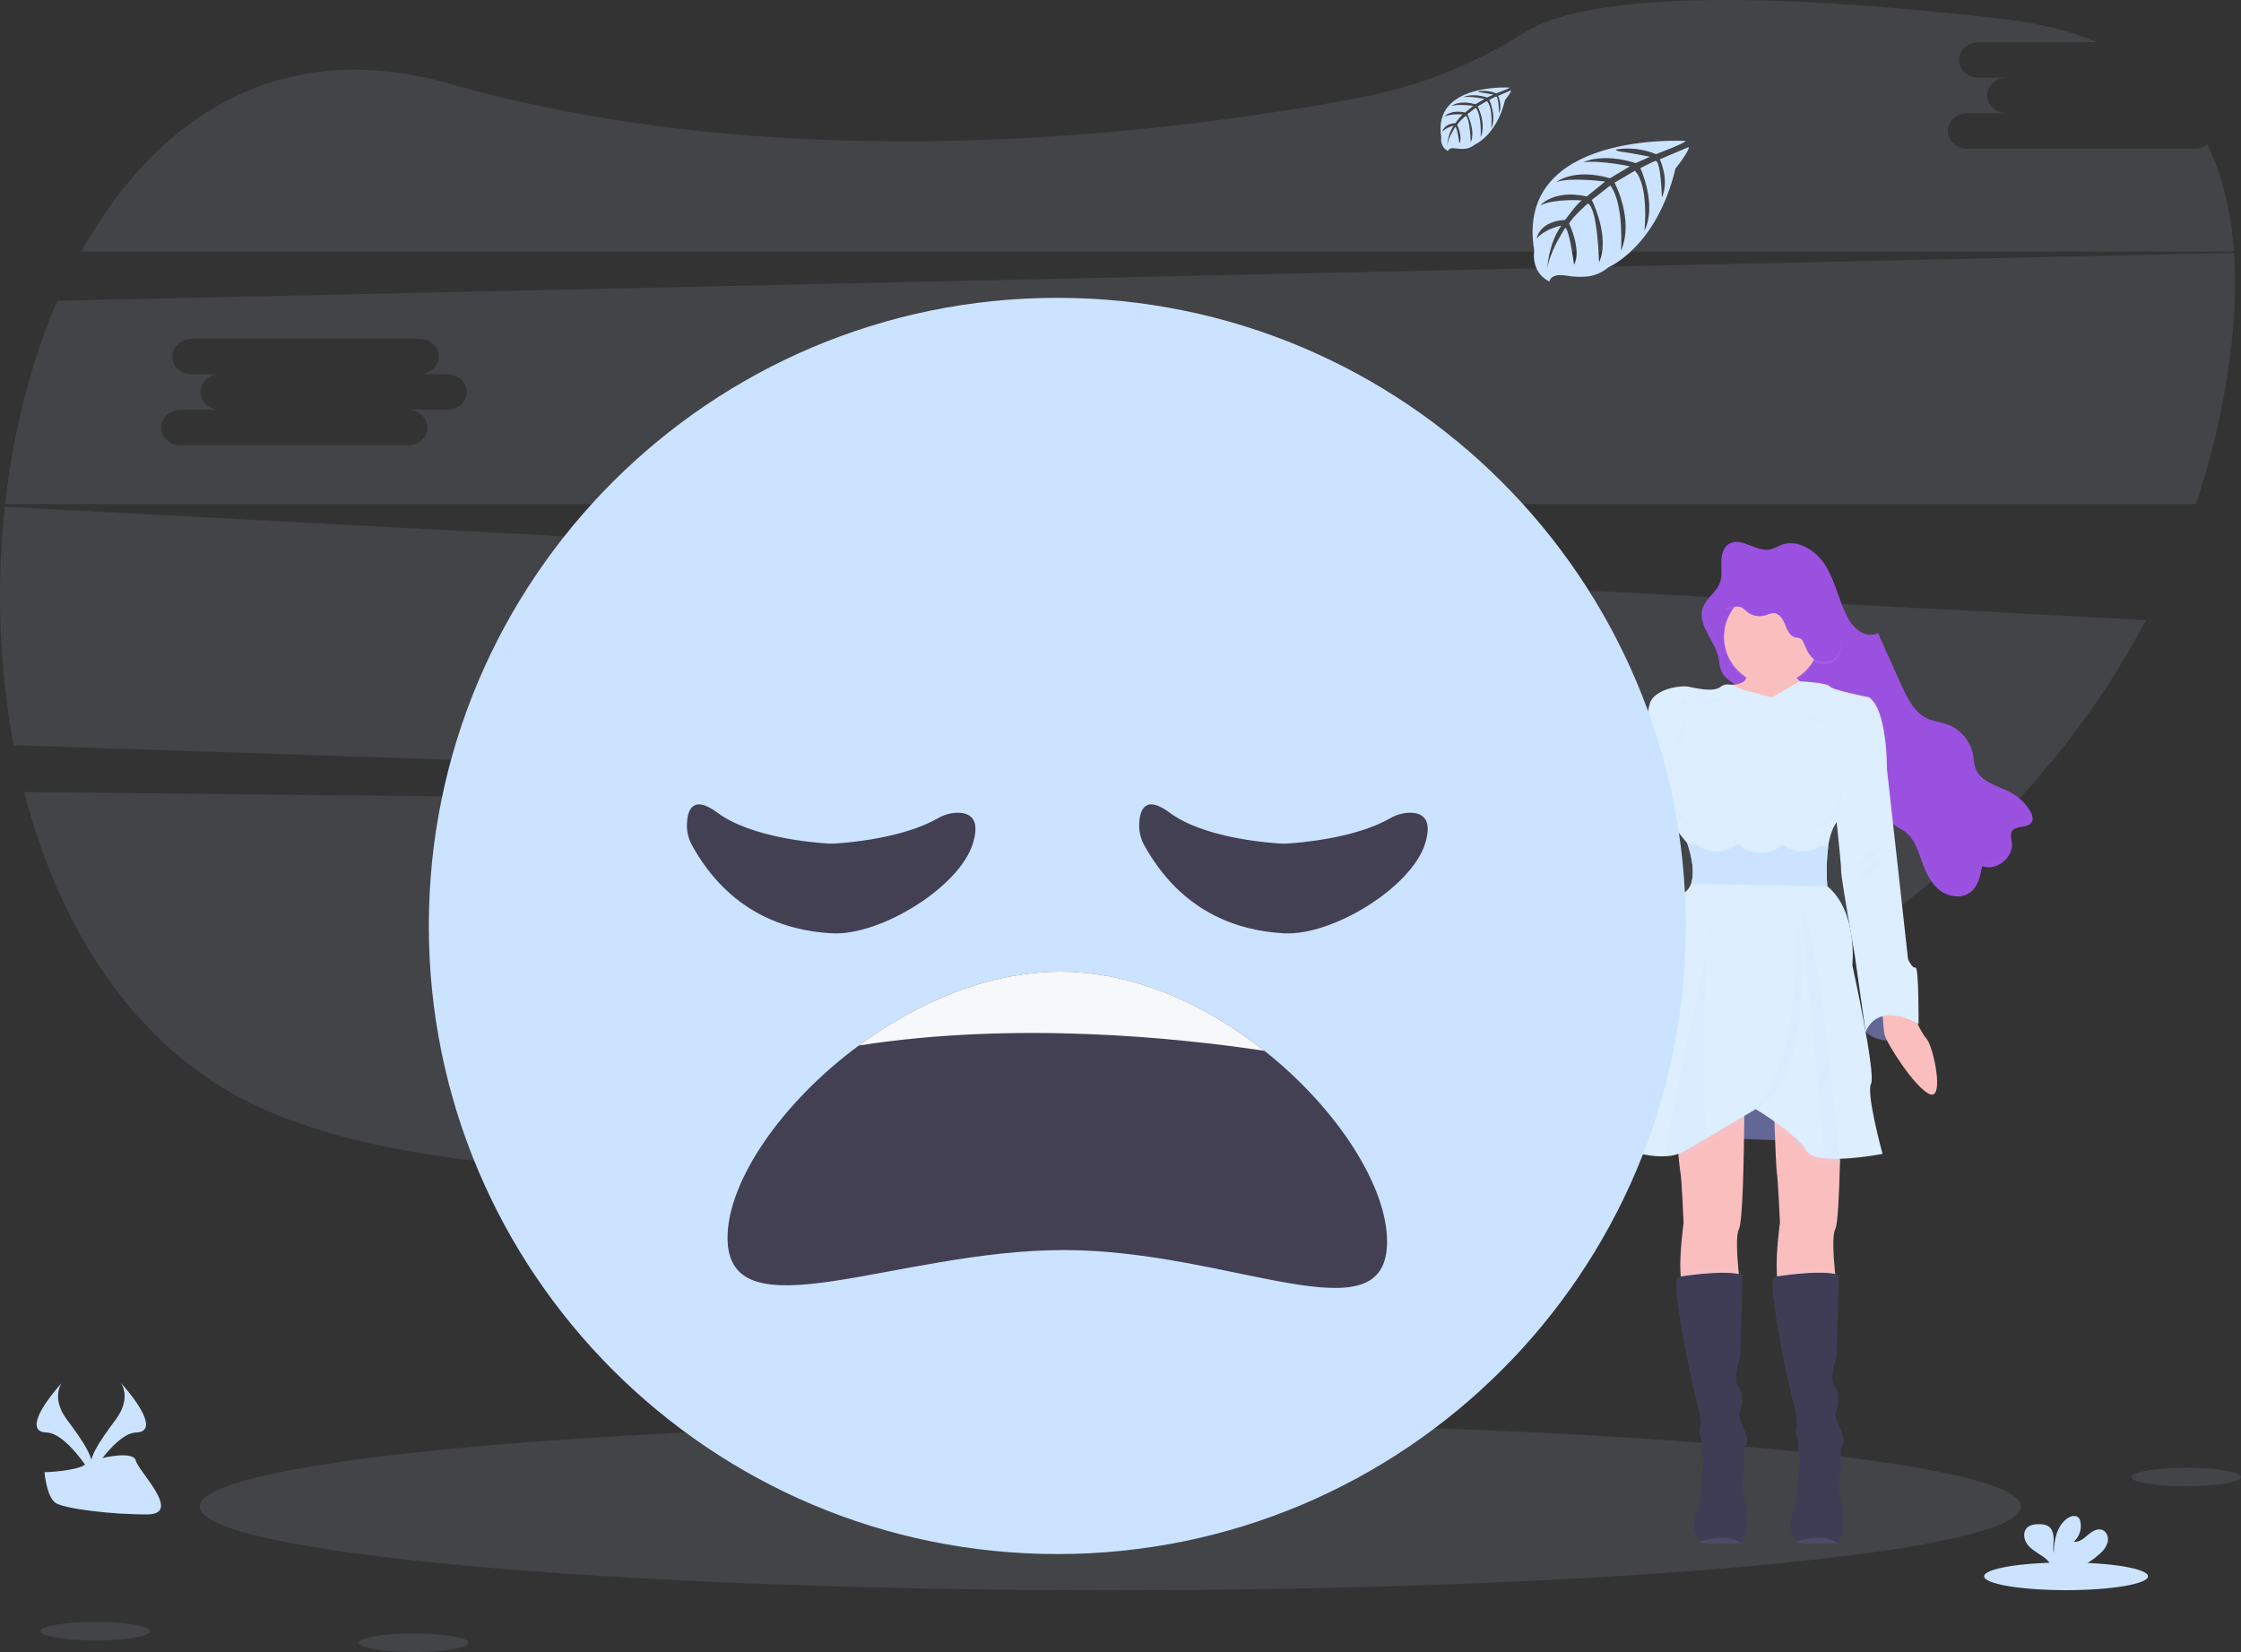 <svg width="430" height="317" viewBox="0 0 430 317" fill="none" xmlns="http://www.w3.org/2000/svg">
<rect x="0" y="0" width="430" height="317" fill="#333333" stroke="none"/>
<g clip-path="url(#clip0)">
<path opacity="0.1" d="M4.628 151.981C11.418 178.208 25.78 200.879 48.476 211.868C95.658 234.707 202.065 222.929 281.481 209.407C322.561 202.414 358.668 183.115 384.898 155.955L4.628 151.981Z" fill="#CCE3FF"/>
<path opacity="0.1" d="M421.079 28.532H377.505C375.438 28.532 373.741 27 373.741 25.129C373.741 23.257 375.438 21.722 377.505 21.722H385.042C382.97 21.722 381.278 20.191 381.278 18.315C381.278 16.44 382.97 14.912 385.042 14.912H379.663C377.591 14.912 375.895 13.381 375.895 11.506C375.895 9.63 377.591 8.103 379.663 8.103H402.406C397.359 5.982 391.461 4.474 384.663 3.68C322.646 -3.52 300.506 1.243 292.695 6.138C282.96 12.315 272.146 16.602 260.821 18.772C222.56 25.91 151.005 34.497 86.151 16.038C53.917 6.845 29.958 22.359 15.601 48.292H428.647C428.108 40.756 426.493 33.794 423.53 27.703C422.828 28.245 421.966 28.536 421.079 28.532V28.532Z" fill="#CCE3FF"/>
<path opacity="0.1" d="M0.934 97.239C-0.739 112.492 -0.17 127.907 2.623 142.995L385.191 155.65C395.722 144.733 404.67 132.396 411.772 118.996L0.934 97.239ZM152.245 129.88H144.712C146.784 129.88 148.48 131.416 148.48 133.287C148.48 135.158 146.784 136.69 144.712 136.69H101.138C99.07 136.69 97.374 135.158 97.374 133.287C97.374 131.416 99.07 129.88 101.138 129.88H108.675C106.603 129.88 104.91 128.349 104.91 126.478C104.91 124.606 106.603 123.071 108.675 123.071H103.292C101.22 123.071 99.524 121.539 99.524 119.668C99.524 117.797 101.22 116.261 103.292 116.261H146.866C148.938 116.261 150.63 117.793 150.63 119.668C150.63 121.543 148.938 123.071 146.866 123.071H152.245C154.316 123.071 156.009 124.602 156.009 126.478C156.009 128.353 154.316 129.88 152.245 129.88Z" fill="#CCE3FF"/>
<path opacity="0.1" d="M428.663 48.526L10.992 57.707C5.911 69.517 2.541 82.871 0.989 96.709H421.346C424.081 88.613 426.111 80.295 427.413 71.85C428.667 63.72 429.168 55.855 428.663 48.526ZM85.791 78.628H78.259C80.331 78.628 82.027 80.163 82.027 82.035C82.027 83.906 80.331 85.442 78.259 85.442H34.685C32.617 85.442 30.921 83.906 30.921 82.035C30.921 80.163 32.617 78.628 34.685 78.628H42.222C40.15 78.628 38.457 77.097 38.457 75.225C38.457 73.354 40.15 71.819 42.222 71.819H36.839C34.767 71.819 33.071 70.287 33.071 68.416C33.071 66.544 34.767 65.009 36.839 65.009H80.413C82.484 65.009 84.177 66.54 84.177 68.416C84.177 70.291 82.484 71.819 80.413 71.819H85.791C87.863 71.819 89.556 73.354 89.556 75.225C89.556 77.097 87.863 78.628 85.791 78.628Z" fill="#CCE3FF"/>
<path opacity="0.1" d="M213.073 305.151C309.571 305.151 387.798 297.958 387.798 289.086C387.798 280.214 309.571 273.021 213.073 273.021C116.575 273.021 38.348 280.214 38.348 289.086C38.348 297.958 116.575 305.151 213.073 305.151Z" fill="#CCE3FF"/>
<path d="M329.855 126.814C329.464 123.205 325.555 120.091 326.728 116.657C327.365 114.785 329.359 113.641 330.031 111.781C330.477 110.554 330.277 109.207 330.281 107.902C330.285 106.597 330.59 105.14 331.677 104.417C334.022 102.854 337.04 106.069 339.776 105.413C340.438 105.187 341.082 104.913 341.703 104.593C344.897 103.323 348.509 105.636 350.303 108.558C352.097 111.48 352.77 114.965 354.31 118.036C354.836 119.222 355.65 120.257 356.679 121.048C357.742 121.783 359.196 122.06 360.345 121.474L364.821 131.436C365.994 134.003 367.339 136.785 369.903 137.914C371.052 138.418 372.334 138.531 373.523 138.941C374.814 139.396 375.963 140.183 376.855 141.221C377.747 142.26 378.35 143.515 378.604 144.86C378.757 145.735 378.761 146.641 379.07 147.473C380.066 150.161 383.495 150.763 385.993 152.162C387.438 152.976 388.649 154.148 389.511 155.564C389.902 156.24 390.238 157.127 389.819 157.791C389.065 159.01 386.77 158.291 386.043 159.53C385.676 160.155 385.934 160.936 386.043 161.655C386.399 164.55 383.065 167.203 380.321 166.21C379.988 168.074 379.539 170.117 378.03 171.246C376.408 172.457 374.004 172.137 372.366 170.949C370.728 169.762 369.735 167.882 369.023 165.988C368.16 163.683 367.515 161.081 365.548 159.6C364.837 159.069 363.985 158.725 363.289 158.19C361.725 156.994 360.944 155.021 360.385 153.111C359.661 150.728 359.087 148.278 358.039 146.028C356.991 143.778 355.334 141.684 353.063 140.656C350.933 139.699 348.478 139.762 346.277 138.984C342.489 137.648 339.686 134.464 335.918 132.964C334.713 132.458 333.572 131.813 332.517 131.042C330.621 129.795 330.105 129.073 329.855 126.814Z" fill="#9B51E0"/>
<g opacity="0.1">
<path opacity="0.1" d="M330.207 111.014C330.287 110.862 330.358 110.704 330.418 110.542C330.859 109.315 330.664 107.967 330.668 106.662C330.668 106.227 330.708 105.793 330.789 105.365C330.428 106.137 330.253 106.983 330.277 107.834C330.273 108.885 330.398 109.987 330.207 111.014Z" fill="#CCE3FF"/>
<path opacity="0.1" d="M378.397 170.019C376.775 171.226 374.37 170.91 372.733 169.718C371.095 168.527 370.098 166.655 369.406 164.753C368.542 162.448 367.901 159.846 365.931 158.365C365.223 157.834 364.367 157.486 363.675 156.955C362.112 155.759 361.33 153.786 360.767 151.895C360.044 149.512 359.473 147.063 358.422 144.812C357.37 142.562 355.721 140.468 353.445 139.441C351.319 138.484 348.864 138.546 346.663 137.769C342.872 136.432 340.069 133.248 336.304 131.748C335.099 131.241 333.957 130.596 332.9 129.826C331.047 128.549 330.554 127.826 330.281 125.572C329.89 122.188 326.45 119.239 326.985 116.051C326.898 116.223 326.821 116.401 326.755 116.582C325.582 120.02 329.491 123.134 329.882 126.74C330.136 128.994 330.664 129.717 332.501 130.994C333.558 131.764 334.701 132.409 335.906 132.916C339.67 134.417 342.473 137.604 346.265 138.937C348.465 139.718 350.92 139.652 353.047 140.609C355.322 141.636 356.956 143.734 358.023 145.981C359.09 148.227 359.661 150.669 360.368 153.064C360.943 154.955 361.697 156.927 363.277 158.123C363.984 158.654 364.84 159.002 365.532 159.533C367.487 161.014 368.143 163.616 369.007 165.921C369.719 167.816 370.716 169.691 372.353 170.879C373.991 172.066 376.395 172.387 378.018 171.179C379.053 170.398 379.581 169.206 379.929 167.929C379.62 168.753 379.09 169.476 378.397 170.019V170.019Z" fill="#CCE3FF"/>
<path opacity="0.1" d="M386.429 158.302C386.28 158.582 386.215 158.9 386.242 159.216C387.125 158.345 389.119 158.857 389.815 157.735C389.976 157.458 390.04 157.135 389.994 156.817C389.088 157.677 387.094 157.165 386.429 158.302Z" fill="#CCE3FF"/>
<path opacity="0.1" d="M380.688 164.983C380.613 165.373 380.539 165.791 380.445 166.198C382.838 166.944 385.601 165.026 385.992 162.604C385.042 164.467 382.697 165.713 380.688 164.983Z" fill="#CCE3FF"/>
</g>
<path d="M334.905 128.693C334.905 128.693 336.207 131.318 332.364 131.373C328.522 131.428 334.839 148.422 334.839 148.422L341.226 156.548L349.173 152.251L349.63 140.398L350.217 133.237C350.217 133.237 342.79 130.826 344.158 127.638C345.526 124.45 334.905 128.693 334.905 128.693Z" fill="#FBBEBE"/>
<path d="M357.973 197.984C357.973 197.984 362.663 202.598 368.136 196.476L363.934 192.019H358.618L357.973 197.984Z" fill="#575A89"/>
<path opacity="0.1" d="M358.48 192.019L357.835 197.984C357.835 197.984 362.526 202.598 367.999 196.476" fill="#CCE3FF"/>
<path d="M366.373 192.831C366.373 192.831 368.261 197.781 369.629 199.277C370.997 200.774 373.147 211.126 370.282 209.954C367.417 208.782 361.944 200.059 361.616 198.562C361.287 197.066 361.162 192.831 361.162 192.831H366.373Z" fill="#FBBEBE"/>
<path d="M325.395 218.225L350.67 219.202L347.738 208.521L335.007 208.263L325.395 218.225Z" fill="#575A89"/>
<path opacity="0.1" d="M328.909 218.225L354.188 219.202L351.257 208.521L338.521 208.263L328.909 218.225Z" fill="#CCE3FF"/>
<path d="M333.666 235.856C333.068 236.969 333.299 240.821 333.568 243.669C333.74 245.482 333.928 246.877 333.928 246.877C333.928 246.877 324.48 249.807 323.049 247.268C322.686 246.623 322.506 245.494 322.443 244.169C322.248 240.263 323.049 234.633 323.049 234.633C323.049 234.633 322.658 225.976 322.463 225.128C322.385 224.788 322.263 223.71 322.146 222.541C321.974 220.807 321.81 218.877 321.81 218.877L334.71 212.04C334.71 212.04 334.71 213.321 334.686 215.294C334.616 221.491 334.409 234.488 333.666 235.856Z" fill="#FBBEBE"/>
<path opacity="0.1" d="M333.928 246.877C333.928 246.877 324.48 249.807 323.049 247.268C322.686 246.623 322.506 245.494 322.443 244.17C324.398 243.873 330.347 243.052 333.568 243.67C333.74 245.482 333.928 246.877 333.928 246.877Z" fill="#CCE3FF"/>
<path d="M334.252 296.102H334.104C332.966 296.145 326.501 296.102 326.501 296.102C326.406 296.003 326.317 295.899 326.235 295.789C325.664 295.074 325.286 294.224 325.139 293.321C324.992 292.418 325.08 291.492 325.395 290.633C326.567 287.441 326.696 281.581 326.696 281.581C326.696 281.581 327.154 280.084 326.763 279.236C326.372 278.389 326.63 277.088 326.63 277.088C326.57 276.573 326.438 276.07 326.239 275.591C325.915 274.81 326.305 273.376 326.305 273.376C326.261 271.987 326.041 270.609 325.653 269.274C325.066 267.583 320.766 247.463 321.81 245.052C321.81 245.052 330.93 243.489 334.385 244.661L333.928 260.289C333.928 260.289 332.298 264.977 333.666 266.215C335.034 267.454 333.733 271.294 333.733 271.294C333.733 271.294 333.537 272.009 334.71 274.419C335.882 276.83 334.71 277.936 334.71 277.936V282.557C334.71 282.557 333.799 285.683 334.839 288.222C335.879 290.761 334.71 296.02 334.252 296.102Z" fill="#3F3D56"/>
<path d="M352.152 235.856C351.554 236.969 351.784 240.822 352.054 243.67C352.226 245.482 352.414 246.877 352.414 246.877C352.414 246.877 342.966 249.807 341.535 247.268C341.172 246.623 340.992 245.494 340.929 244.17C340.734 240.263 341.535 234.633 341.535 234.633C341.535 234.633 341.144 225.976 340.949 225.128C340.843 224.671 340.659 220.311 340.515 216.4C340.394 213.064 340.296 210.048 340.296 210.048L353.196 212.04C353.196 212.04 353.196 217.709 353.035 223.534C352.895 229.183 352.633 234.973 352.152 235.856Z" fill="#FBBEBE"/>
<path opacity="0.1" d="M352.414 246.877C352.414 246.877 342.966 249.807 341.535 247.268C341.172 246.623 340.992 245.494 340.929 244.17C342.884 243.873 348.833 243.052 352.054 243.67C352.226 245.482 352.414 246.877 352.414 246.877Z" fill="#CCE3FF"/>
<path d="M352.738 296.102H352.59C351.452 296.145 344.987 296.102 344.987 296.102C344.892 296.003 344.803 295.899 344.721 295.79C344.15 295.074 343.772 294.224 343.625 293.321C343.478 292.418 343.566 291.492 343.88 290.633C345.053 287.425 345.17 281.565 345.17 281.565C345.17 281.565 345.628 280.069 345.237 279.221C344.846 278.373 345.104 277.072 345.104 277.072C345.044 276.558 344.912 276.054 344.713 275.576C344.389 274.794 344.78 273.361 344.78 273.361C344.735 271.971 344.516 270.593 344.127 269.259C343.54 267.567 339.24 247.447 340.284 245.037C340.284 245.037 349.404 243.474 352.86 244.646L352.402 260.273C352.402 260.273 350.772 264.961 352.14 266.2C353.508 267.438 352.207 271.278 352.207 271.278C352.207 271.278 352.011 271.993 353.184 274.404C354.357 276.814 353.184 277.92 353.184 277.92V282.542C353.184 282.542 352.273 285.667 353.313 288.206C354.353 290.746 353.196 296.02 352.738 296.102Z" fill="#3F3D56"/>
<path opacity="0.1" d="M339.987 131.764C345.06 131.764 349.173 127.654 349.173 122.583C349.173 117.513 345.06 113.402 339.987 113.402C334.914 113.402 330.801 117.513 330.801 122.583C330.801 127.654 334.914 131.764 339.987 131.764Z" fill="#CCE3FF"/>
<path d="M339.987 131.374C345.06 131.374 349.173 127.263 349.173 122.193C349.173 117.122 345.06 113.012 339.987 113.012C334.914 113.012 330.801 117.122 330.801 122.193C330.801 127.263 334.914 131.374 339.987 131.374Z" fill="#FBBEBE"/>
<path opacity="0.1" d="M321.81 218.877L334.71 212.04C334.71 212.04 334.71 213.321 334.686 215.294C332.802 216.42 329.96 218.111 327.228 219.709C325.743 220.58 324.292 221.424 323.049 222.131C322.76 222.288 322.458 222.419 322.146 222.522C321.974 220.807 321.81 218.877 321.81 218.877Z" fill="#CCE3FF"/>
<path opacity="0.1" d="M353.196 212.025C353.196 212.025 353.196 217.693 353.035 223.518H352.988C352.025 223.553 351.06 223.523 350.1 223.429C348.415 223.249 347.066 222.803 346.582 221.921C345.6 220.202 342.852 218.014 340.53 216.385C340.409 213.048 340.312 210.032 340.312 210.032L353.196 212.025Z" fill="#CCE3FF"/>
<path d="M350.795 162.373C350.468 164.916 350.405 167.486 350.608 170.042C356.534 174.926 355.427 185.212 355.427 185.212C355.427 185.212 359.989 206.051 359.012 207.938C358.035 209.825 361.224 221.417 361.224 221.417C358.506 221.932 355.753 222.248 352.988 222.362C352.024 222.396 351.059 222.366 350.099 222.272C348.415 222.093 347.066 221.647 346.581 220.764C344.76 217.576 336.875 212.822 336.875 212.822C336.875 212.822 331.879 215.814 327.228 218.537C325.742 219.409 324.292 220.252 323.049 220.96C322.04 221.494 320.926 221.8 319.785 221.854C314.254 222.264 306.885 218.803 308.058 217.576C309.493 216.076 316.595 189.772 316.595 189.772C316.595 189.772 320.176 173.492 323.303 171.214C323.851 170.801 324.26 170.23 324.476 169.578C325.547 166.604 323.757 161.838 323.757 161.838C323.757 161.838 313.66 149.403 314.113 148.684C314.566 147.965 314.57 144.129 314.57 144.129C314.57 144.129 315.81 138.073 316.525 135.143C317.24 132.213 322.388 131.494 323.886 131.756C325.383 132.018 328.768 132.928 330.199 131.756C331.629 130.584 334.045 132.213 334.045 132.213L339.979 133.846L345.315 130.721C345.315 130.721 350.662 130.994 351.12 131.709C351.577 132.424 358.613 133.795 358.613 133.795C362.194 136.202 362.065 147.664 362.065 147.664C362.065 147.664 353.465 155.15 351.706 158.994C351.25 160.074 350.944 161.211 350.795 162.373V162.373Z" fill="#DCEEFF"/>
<path d="M360.118 146.078L362.073 147.641L364.094 165.807L366.111 184.04C366.111 184.04 366.893 185.865 367.545 185.669C368.198 185.474 368.132 196.476 368.132 196.476C368.132 196.476 360.65 191.877 357.968 197.984L355.881 183.259C355.881 183.259 353.207 168.218 353.273 167.046C353.34 165.874 351.905 153.177 351.905 153.177L360.118 146.078Z" fill="#DCEEFF"/>
<path opacity="0.1" d="M334.104 296.114C332.967 296.157 326.501 296.114 326.501 296.114C326.407 296.015 326.318 295.91 326.235 295.801C327.889 295.239 331.462 294.395 334.104 296.114Z" fill="#CCE3FF"/>
<path opacity="0.1" d="M352.597 296.114C351.46 296.157 344.994 296.114 344.994 296.114C344.9 296.015 344.811 295.91 344.729 295.801C346.374 295.239 349.947 294.395 352.597 296.114Z" fill="#CCE3FF"/>
<path opacity="0.1" d="M327.689 181.595C326.692 191.151 327.021 210.114 327.228 218.537C325.742 219.408 324.292 220.252 323.049 220.959C322.04 221.494 320.926 221.8 319.785 221.854C319.371 219.307 325.109 193.143 327.689 181.595Z" fill="#CCE3FF"/>
<path opacity="0.1" d="M328.909 176.172C328.882 176.309 328.409 178.387 327.689 181.594C327.971 178.856 328.362 176.891 328.909 176.172Z" fill="#CCE3FF"/>
<path opacity="0.1" d="M344.779 175.141C344.779 175.141 350.318 209.911 333.916 214.208C333.912 214.193 345.264 212.47 344.779 175.141Z" fill="#CCE3FF"/>
<path opacity="0.1" d="M352.989 222.362C352.025 222.396 351.06 222.366 350.1 222.272L345.675 174.73C348.497 176.574 351.875 210.313 352.989 222.362Z" fill="#CCE3FF"/>
<path opacity="0.1" d="M333.146 116.793C333.44 116.77 333.735 116.801 334.018 116.883C334.433 117.09 334.806 117.371 335.12 117.711C335.63 118.137 336.239 118.427 336.891 118.553C337.544 118.68 338.217 118.639 338.849 118.434C339.295 118.235 339.768 118.103 340.253 118.044C340.999 118.044 341.644 118.591 342.031 119.216C342.418 119.841 342.618 120.583 342.95 121.251C343.282 121.919 343.814 122.552 344.545 122.716C344.895 122.73 345.24 122.809 345.561 122.95C345.758 123.11 345.909 123.319 345.999 123.556C346.609 124.873 347.093 126.428 348.395 127.072C348.874 127.294 349.396 127.407 349.923 127.404C350.46 127.444 350.998 127.347 351.487 127.123C351.968 126.854 352.366 126.458 352.636 125.978C353.449 124.634 353.543 122.97 353.352 121.411C353.113 119.445 352.412 117.563 351.307 115.918C350.143 114.255 348.558 112.931 346.714 112.08C344.87 111.23 342.833 110.884 340.812 111.078C340.106 111.157 339.407 111.288 338.72 111.468C336.234 112.133 333.795 113.375 332.286 115.457C331.921 115.977 331.52 116.471 331.086 116.934C331.77 116.868 332.458 116.809 333.146 116.793Z" fill="#CCE3FF"/>
<path d="M333.146 116.403C333.44 116.379 333.735 116.41 334.018 116.493C334.433 116.699 334.806 116.98 335.12 117.321C335.63 117.747 336.239 118.036 336.891 118.163C337.544 118.289 338.217 118.248 338.849 118.044C339.295 117.844 339.768 117.713 340.253 117.653C340.999 117.653 341.644 118.2 342.031 118.825C342.418 119.45 342.618 120.192 342.95 120.86C343.282 121.528 343.814 122.161 344.545 122.325C344.895 122.339 345.24 122.419 345.561 122.56C345.758 122.72 345.909 122.929 345.999 123.165C346.609 124.482 347.093 126.037 348.395 126.682C348.874 126.903 349.396 127.017 349.923 127.014C350.46 127.053 350.998 126.956 351.487 126.732C351.968 126.464 352.366 126.068 352.636 125.588C353.449 124.244 353.543 122.579 353.352 121.021C353.113 119.054 352.412 117.172 351.307 115.528C350.143 113.865 348.558 112.54 346.714 111.69C344.87 110.839 342.833 110.493 340.812 110.687C340.106 110.766 339.407 110.897 338.72 111.078C336.234 111.742 333.795 112.984 332.286 115.067C331.921 115.586 331.52 116.08 331.086 116.543C331.77 116.477 332.458 116.418 333.146 116.403Z" fill="#9B51E0"/>
<path opacity="0.1" d="M323.178 138.265C323.178 138.265 323.636 141.914 322.072 142.824C320.509 143.734 323.178 138.265 323.178 138.265Z" fill="#CCE3FF"/>
<path opacity="0.1" d="M356.338 166.526C356.338 166.526 360.052 161.057 360.576 162.62C361.099 164.182 356.338 166.526 356.338 166.526Z" fill="#CCE3FF"/>
<path opacity="0.1" d="M356.601 168.348C356.601 168.348 360.263 163.855 360.615 165.613C360.967 167.371 356.601 168.348 356.601 168.348Z" fill="#CCE3FF"/>
<path opacity="0.1" d="M345.843 162.999C344.514 163.018 343.218 162.592 342.16 161.788H341.84C340.743 162.79 339.303 163.331 337.818 163.3C337.045 163.318 336.277 163.179 335.561 162.892C334.844 162.604 334.192 162.174 333.647 161.628H333.221C332.095 162.544 330.682 163.032 329.23 163.006C327.779 162.979 326.384 162.44 325.293 161.483L323.765 161.456C323.765 161.456 325.555 166.222 324.484 169.195L350.608 169.66C350.406 167.104 350.469 164.534 350.796 161.991V161.956L349.361 161.929C348.329 162.644 347.099 163.018 345.843 162.999Z" fill="#CCE3FF"/>
<path opacity="0.1" d="M345.843 163.78C344.514 163.799 343.218 163.373 342.16 162.569H341.84C340.743 163.571 339.303 164.112 337.818 164.081C337.045 164.099 336.277 163.96 335.561 163.673C334.844 163.385 334.192 162.956 333.647 162.409H333.221C332.095 163.325 330.682 163.813 329.23 163.787C327.779 163.76 326.384 163.221 325.293 162.265L323.765 162.237C323.765 162.237 325.555 167.004 324.484 169.977L350.608 170.442C350.406 167.886 350.469 165.316 350.796 162.773V162.737L349.361 162.71C348.329 163.425 347.099 163.8 345.843 163.78Z" fill="#CCE3FF"/>
<path d="M345.843 163.39C344.514 163.409 343.218 162.982 342.16 162.179H341.84C340.743 163.18 339.303 163.722 337.818 163.691C337.045 163.709 336.277 163.57 335.561 163.282C334.844 162.995 334.192 162.565 333.647 162.019H333.221C332.095 162.935 330.682 163.423 329.23 163.396C327.779 163.37 326.384 162.831 325.293 161.874L323.765 161.847C323.765 161.847 325.555 166.613 324.484 169.586L350.608 170.051C350.406 167.495 350.469 164.925 350.796 162.382V162.347L349.361 162.319C348.329 163.035 347.099 163.409 345.843 163.39V163.39Z" fill="#CCE3FF"/>
<path opacity="0.1" d="M344.682 137.339C344.682 137.339 350.182 137.69 350.217 138.472C350.252 139.253 344.682 137.339 344.682 137.339Z" fill="#CCE3FF"/>
<path opacity="0.1" d="M331.321 134.007C331.321 134.007 325.821 134.358 325.786 135.14C325.751 135.921 331.321 134.007 331.321 134.007Z" fill="#CCE3FF"/>
<path opacity="0.1" d="M352.34 149.981C352.285 149.942 352.23 149.911 352.176 149.876C353.583 151.142 353.348 153.908 351.62 156.189C349.893 158.471 347.27 159.42 345.675 158.397C345.726 158.44 345.769 158.487 345.823 158.529C347.387 159.725 350.123 158.787 351.929 156.428C353.735 154.068 353.911 151.181 352.34 149.981Z" fill="#CCE3FF"/>
<path opacity="0.1" d="M322.127 155.896C320.735 153.388 320.915 150.618 322.49 149.567C322.432 149.595 322.369 149.618 322.311 149.649C320.583 150.61 320.356 153.49 321.787 156.084C323.218 158.678 325.798 159.991 327.525 159.045C327.582 159.012 327.637 158.976 327.689 158.936C325.966 159.717 323.519 158.405 322.127 155.896Z" fill="#CCE3FF"/>
<path opacity="0.1" d="M323.987 134.744L323.483 135.526L322.197 134.842L322.873 133.803C323.32 134.014 323.704 134.339 323.987 134.744V134.744Z" fill="#CCE3FF"/>
<path opacity="0.1" d="M352.598 124.817C352.327 125.297 351.93 125.694 351.449 125.962C350.959 126.186 350.422 126.283 349.885 126.243C349.357 126.247 348.835 126.133 348.357 125.911C347.055 125.263 346.57 123.708 345.96 122.395C345.883 122.158 345.746 121.946 345.562 121.778C345.245 121.634 344.904 121.551 344.557 121.532C343.826 121.368 343.298 120.731 342.962 120.067C342.626 119.403 342.426 118.668 342.043 118.031C341.66 117.395 341.011 116.836 340.265 116.859C339.779 116.924 339.306 117.062 338.861 117.27C338.229 117.472 337.555 117.512 336.903 117.385C336.251 117.258 335.642 116.968 335.132 116.543C334.818 116.202 334.445 115.921 334.03 115.715C333.747 115.632 333.452 115.601 333.158 115.625C332.709 115.625 332.263 115.668 331.814 115.703C331.591 115.995 331.352 116.274 331.098 116.539C331.782 116.48 332.47 116.422 333.158 116.406C333.452 116.383 333.747 116.413 334.03 116.496C334.445 116.703 334.818 116.983 335.132 117.324C335.642 117.75 336.251 118.039 336.903 118.166C337.555 118.294 338.229 118.254 338.861 118.051C339.306 117.843 339.779 117.705 340.265 117.641C341.011 117.641 341.656 118.188 342.043 118.813C342.43 119.438 342.63 120.18 342.962 120.848C343.294 121.516 343.826 122.149 344.557 122.313C344.904 122.332 345.245 122.415 345.562 122.559C345.758 122.719 345.909 122.928 345.999 123.165C346.609 124.481 347.094 126.036 348.396 126.681C348.874 126.903 349.396 127.016 349.924 127.013C350.461 127.052 350.998 126.956 351.488 126.732C351.969 126.463 352.366 126.067 352.637 125.587C353.244 124.483 353.515 123.226 353.419 121.969C353.389 122.973 353.107 123.952 352.598 124.817V124.817Z" fill="#9B51E0"/>
<path d="M317.549 167.929C319.492 167.929 321.068 166.862 321.068 165.546C321.068 164.23 319.492 163.163 317.549 163.163C315.606 163.163 314.031 164.23 314.031 165.546C314.031 166.862 315.606 167.929 317.549 167.929Z" fill="#575A89"/>
<path d="M202.874 298.201C269.476 298.201 323.467 244.24 323.467 177.676C323.467 111.113 269.476 57.152 202.874 57.152C136.272 57.152 82.281 111.113 82.281 177.676C82.281 244.24 136.272 298.201 202.874 298.201Z" fill="#CCE3FF"/>
<path d="M266.149 238.243C266.149 257.269 236.222 239.869 204.137 239.869C172.051 239.869 139.599 256.55 139.599 237.524C139.599 226.675 149.942 211.587 164.781 200.629C175.96 192.37 189.689 186.455 203.48 186.455C217.662 186.455 231.554 192.858 242.637 201.649C256.623 212.732 266.149 227.625 266.149 238.243Z" fill="#444053"/>
<path d="M242.633 201.641C225.578 199.074 194.732 195.945 164.781 200.621C175.961 192.362 189.689 186.447 203.48 186.447C217.658 186.447 231.551 192.85 242.633 201.641Z" fill="#F6F8FB"/>
<path opacity="0.05" d="M139.599 92.599C139.599 92.599 103.273 115.809 103.57 152.115C103.867 188.42 139.599 92.599 139.599 92.599Z" fill="#CCE3FF"/>
<path d="M323.42 27.047C323.42 27.047 290.506 25.066 294.388 48.116C294.388 48.116 293.606 52.187 297.312 54.038C297.312 54.038 297.371 52.331 300.685 52.909C301.867 53.107 303.067 53.165 304.262 53.081C305.877 52.972 307.411 52.338 308.632 51.276V51.276C308.632 51.276 317.885 47.459 321.485 32.344C321.485 32.344 324.147 29.047 324.042 28.203L318.487 30.57C318.487 30.57 320.383 34.575 318.878 37.903C318.878 37.903 318.698 30.719 317.631 30.871C317.416 30.906 314.746 32.258 314.746 32.258C314.746 32.258 318.01 39.236 315.528 44.303C315.528 44.303 316.462 35.708 313.706 32.762L309.797 35.044C309.797 35.044 313.613 42.248 311.025 48.127C311.025 48.127 311.689 39.111 308.976 35.599L305.431 38.361C305.431 38.361 309.016 45.463 306.83 50.339C306.83 50.339 306.545 39.841 304.665 39.048C304.665 39.048 301.565 41.783 301.092 42.904C301.092 42.904 303.547 48.057 302.026 50.776C302.026 50.776 301.092 43.783 300.326 43.744C300.326 43.744 297.238 48.377 296.913 51.558C296.913 51.558 297.05 46.83 299.575 43.303C299.575 43.303 296.589 43.814 294.849 45.752C294.849 45.752 295.33 42.474 300.322 42.189C300.322 42.189 302.874 38.673 303.559 38.462C303.559 38.462 298.575 38.044 295.553 39.384C295.553 39.384 298.211 36.294 304.469 37.696L307.987 34.844C307.987 34.844 301.428 33.946 298.645 34.938C298.645 34.938 301.846 32.203 308.93 34.196L312.741 31.918C312.741 31.918 307.147 30.715 303.813 31.137C303.813 31.137 307.331 29.242 313.855 31.297L316.591 30.074C316.591 30.074 312.491 29.27 311.291 29.145C310.091 29.019 310.028 28.683 310.028 28.683C312.632 28.26 315.303 28.57 317.74 29.578C317.74 29.578 323.518 27.41 323.42 27.047Z" fill="#CCE3FF"/>
<path d="M289.662 16.799C289.662 16.799 274.808 15.9 276.543 26.316C276.543 26.316 276.195 28.156 277.865 28.992C277.865 28.992 277.888 28.21 279.389 28.484C279.923 28.572 280.464 28.598 281.004 28.562C281.734 28.51 282.427 28.224 282.982 27.745V27.745C282.982 27.745 287.16 26.019 288.786 19.19C288.786 19.19 289.99 17.701 289.959 17.318L287.45 18.389C287.45 18.389 288.31 20.198 287.633 21.702C287.633 21.702 287.551 18.455 287.07 18.533C286.973 18.533 285.765 19.158 285.765 19.158C285.765 19.158 287.242 22.311 286.128 24.601C286.128 24.601 286.55 20.717 285.307 19.385L283.541 20.416C283.541 20.416 285.264 23.675 284.096 26.331C284.096 26.331 284.393 22.256 283.169 20.67L281.566 21.917C281.566 21.917 283.185 25.124 282.2 27.328C282.2 27.328 282.071 22.585 281.219 22.225C281.219 22.225 279.819 23.46 279.604 23.968C279.604 23.968 280.714 26.312 280.026 27.527C280.026 27.527 279.604 24.366 279.245 24.355C279.245 24.355 277.849 26.445 277.704 27.871C277.772 26.544 278.185 25.257 278.904 24.14C278.1 24.292 277.358 24.676 276.77 25.245C276.77 25.245 276.985 23.765 279.248 23.636C279.248 23.636 280.402 22.049 280.71 21.952C280.71 21.952 278.459 21.764 277.095 22.37C277.095 22.37 278.295 20.971 281.125 21.588L282.688 20.303C282.688 20.303 279.725 19.913 278.467 20.342C278.467 20.342 279.913 19.108 283.114 20.01L284.834 18.979C284.834 18.979 282.309 18.436 280.8 18.631C280.8 18.631 282.391 17.775 285.339 18.705L286.57 18.151C286.57 18.151 284.717 17.787 284.178 17.733C283.638 17.678 283.603 17.525 283.603 17.525C284.777 17.33 285.981 17.466 287.082 17.916C287.082 17.916 289.705 16.963 289.662 16.799Z" fill="#CCE3FF"/>
<path opacity="0.1" d="M419.473 285.199C425.287 285.199 430 284.403 430 283.421C430 282.439 425.287 281.644 419.473 281.644C413.659 281.644 408.946 282.439 408.946 283.421C408.946 284.403 413.659 285.199 419.473 285.199Z" fill="#CCE3FF"/>
<path opacity="0.1" d="M18.282 314.769C24.096 314.769 28.809 313.973 28.809 312.991C28.809 312.01 24.096 311.214 18.282 311.214C12.469 311.214 7.755 312.01 7.755 312.991C7.755 313.973 12.469 314.769 18.282 314.769Z" fill="#CCE3FF"/>
<path opacity="0.1" d="M79.392 317C85.206 317 89.919 316.205 89.919 315.223C89.919 314.241 85.206 313.445 79.392 313.445C73.578 313.445 68.865 314.241 68.865 315.223C68.865 316.205 73.578 317 79.392 317Z" fill="#CCE3FF"/>
<path d="M396.434 305.128C405.114 305.128 412.152 303.938 412.152 302.471C412.152 301.004 405.114 299.814 396.434 299.814C387.753 299.814 380.715 301.004 380.715 302.471C380.715 303.938 387.753 305.128 396.434 305.128Z" fill="#CCE3FF"/>
<path d="M402.93 298.13C403.647 297.545 404.171 296.757 404.431 295.868C404.623 294.974 404.24 293.895 403.383 293.567C402.422 293.2 401.394 293.868 400.616 294.54C399.838 295.212 398.943 295.978 397.922 295.837C398.447 295.362 398.84 294.76 399.062 294.088C399.284 293.416 399.328 292.698 399.189 292.005C399.145 291.717 399.023 291.447 398.837 291.223C398.302 290.653 397.336 290.895 396.695 291.344C394.662 292.774 394.096 295.532 394.084 298.017C393.881 297.122 394.053 296.189 394.049 295.282C394.045 294.376 393.791 293.329 393.017 292.848C392.536 292.592 391.997 292.465 391.453 292.481C390.538 292.446 389.522 292.536 388.897 293.204C388.115 294.036 388.322 295.427 388.998 296.329C389.674 297.232 390.699 297.818 391.641 298.447C392.399 298.897 393.046 299.513 393.533 300.248C393.59 300.351 393.637 300.46 393.673 300.572H399.4C400.682 299.921 401.869 299.1 402.93 298.13V298.13Z" fill="#CCE3FF"/>
<path d="M23.196 265.372C23.196 265.372 25.342 268.177 22.203 272.404C19.064 276.631 16.476 280.218 17.512 282.859C17.512 282.859 22.246 274.991 26.112 274.877C29.978 274.764 27.433 270.103 23.196 265.372Z" fill="#CCE3FF"/>
<path opacity="0.1" d="M23.197 265.372C23.383 265.643 23.53 265.939 23.634 266.251C27.395 270.666 29.396 274.787 25.784 274.889C22.415 274.987 18.357 281.003 17.407 282.523C17.44 282.641 17.48 282.757 17.524 282.871C17.524 282.871 22.258 275.002 26.124 274.889C29.99 274.776 27.434 270.103 23.197 265.372Z" fill="#CCE3FF"/>
<path d="M11.852 265.372C11.852 265.372 9.706 268.177 12.841 272.404C15.976 276.631 18.568 280.218 17.532 282.859C17.532 282.859 12.794 274.991 8.932 274.877C5.07 274.764 7.611 270.103 11.852 265.372Z" fill="#CCE3FF"/>
<path opacity="0.1" d="M11.852 265.372C11.664 265.642 11.517 265.938 11.414 266.251C7.654 270.666 5.649 274.787 9.264 274.889C12.63 274.987 16.692 281.003 17.638 282.523C17.606 282.641 17.568 282.757 17.524 282.871C17.524 282.871 12.787 275.002 8.924 274.889C5.062 274.776 7.611 270.103 11.852 265.372Z" fill="#CCE3FF"/>
<path d="M8.545 282.503C8.545 282.503 14.55 282.32 16.363 281.031C18.177 279.741 25.601 278.206 26.05 280.249C26.5 282.292 35.072 290.524 28.294 290.579C21.515 290.633 12.544 289.52 10.738 288.422C8.932 287.324 8.545 282.503 8.545 282.503Z" fill="#CCE3FF"/>
<path opacity="0.2" d="M28.407 289.879C21.629 289.934 12.658 288.82 10.852 287.722C9.476 286.886 8.928 283.882 8.745 282.495H8.545C8.545 282.495 8.936 287.336 10.731 288.433C12.525 289.531 21.508 290.645 28.286 290.59C30.241 290.59 30.917 289.875 30.882 288.848C30.608 289.477 29.865 289.867 28.407 289.879Z" fill="#CCE3FF"/>
<path d="M160 161.874C162.295 161.745 173.095 160.932 179.956 157.021C181.057 156.373 182.302 156.007 183.579 155.955C185.761 155.892 188.27 156.803 186.664 161.897C184.06 170.23 168.944 179.606 159.562 179.087C150.54 178.587 139.837 174.953 132.77 162.178C132.093 160.949 131.759 159.561 131.804 158.158C131.886 155.58 132.825 152.349 137.668 155.951C144.212 160.815 156.627 161.737 159.117 161.874C159.411 161.889 159.706 161.889 160 161.874V161.874Z" fill="#444053"/>
<path d="M246.78 161.874C249.075 161.745 259.876 160.932 266.736 157.021C267.838 156.373 269.082 156.007 270.36 155.955C272.541 155.892 275.05 156.803 273.444 161.897C270.84 170.23 255.724 179.606 246.343 179.087C237.321 178.587 226.618 174.953 219.55 162.178C218.873 160.949 218.539 159.561 218.585 158.158C218.667 155.58 219.605 152.349 224.448 155.951C230.992 160.815 243.407 161.737 245.897 161.874C246.191 161.889 246.486 161.889 246.78 161.874V161.874Z" fill="#444053"/>
</g>
<defs>
<clipPath id="clip0">
<rect width="430" height="317" fill="white"/>
</clipPath>
</defs>
</svg>
